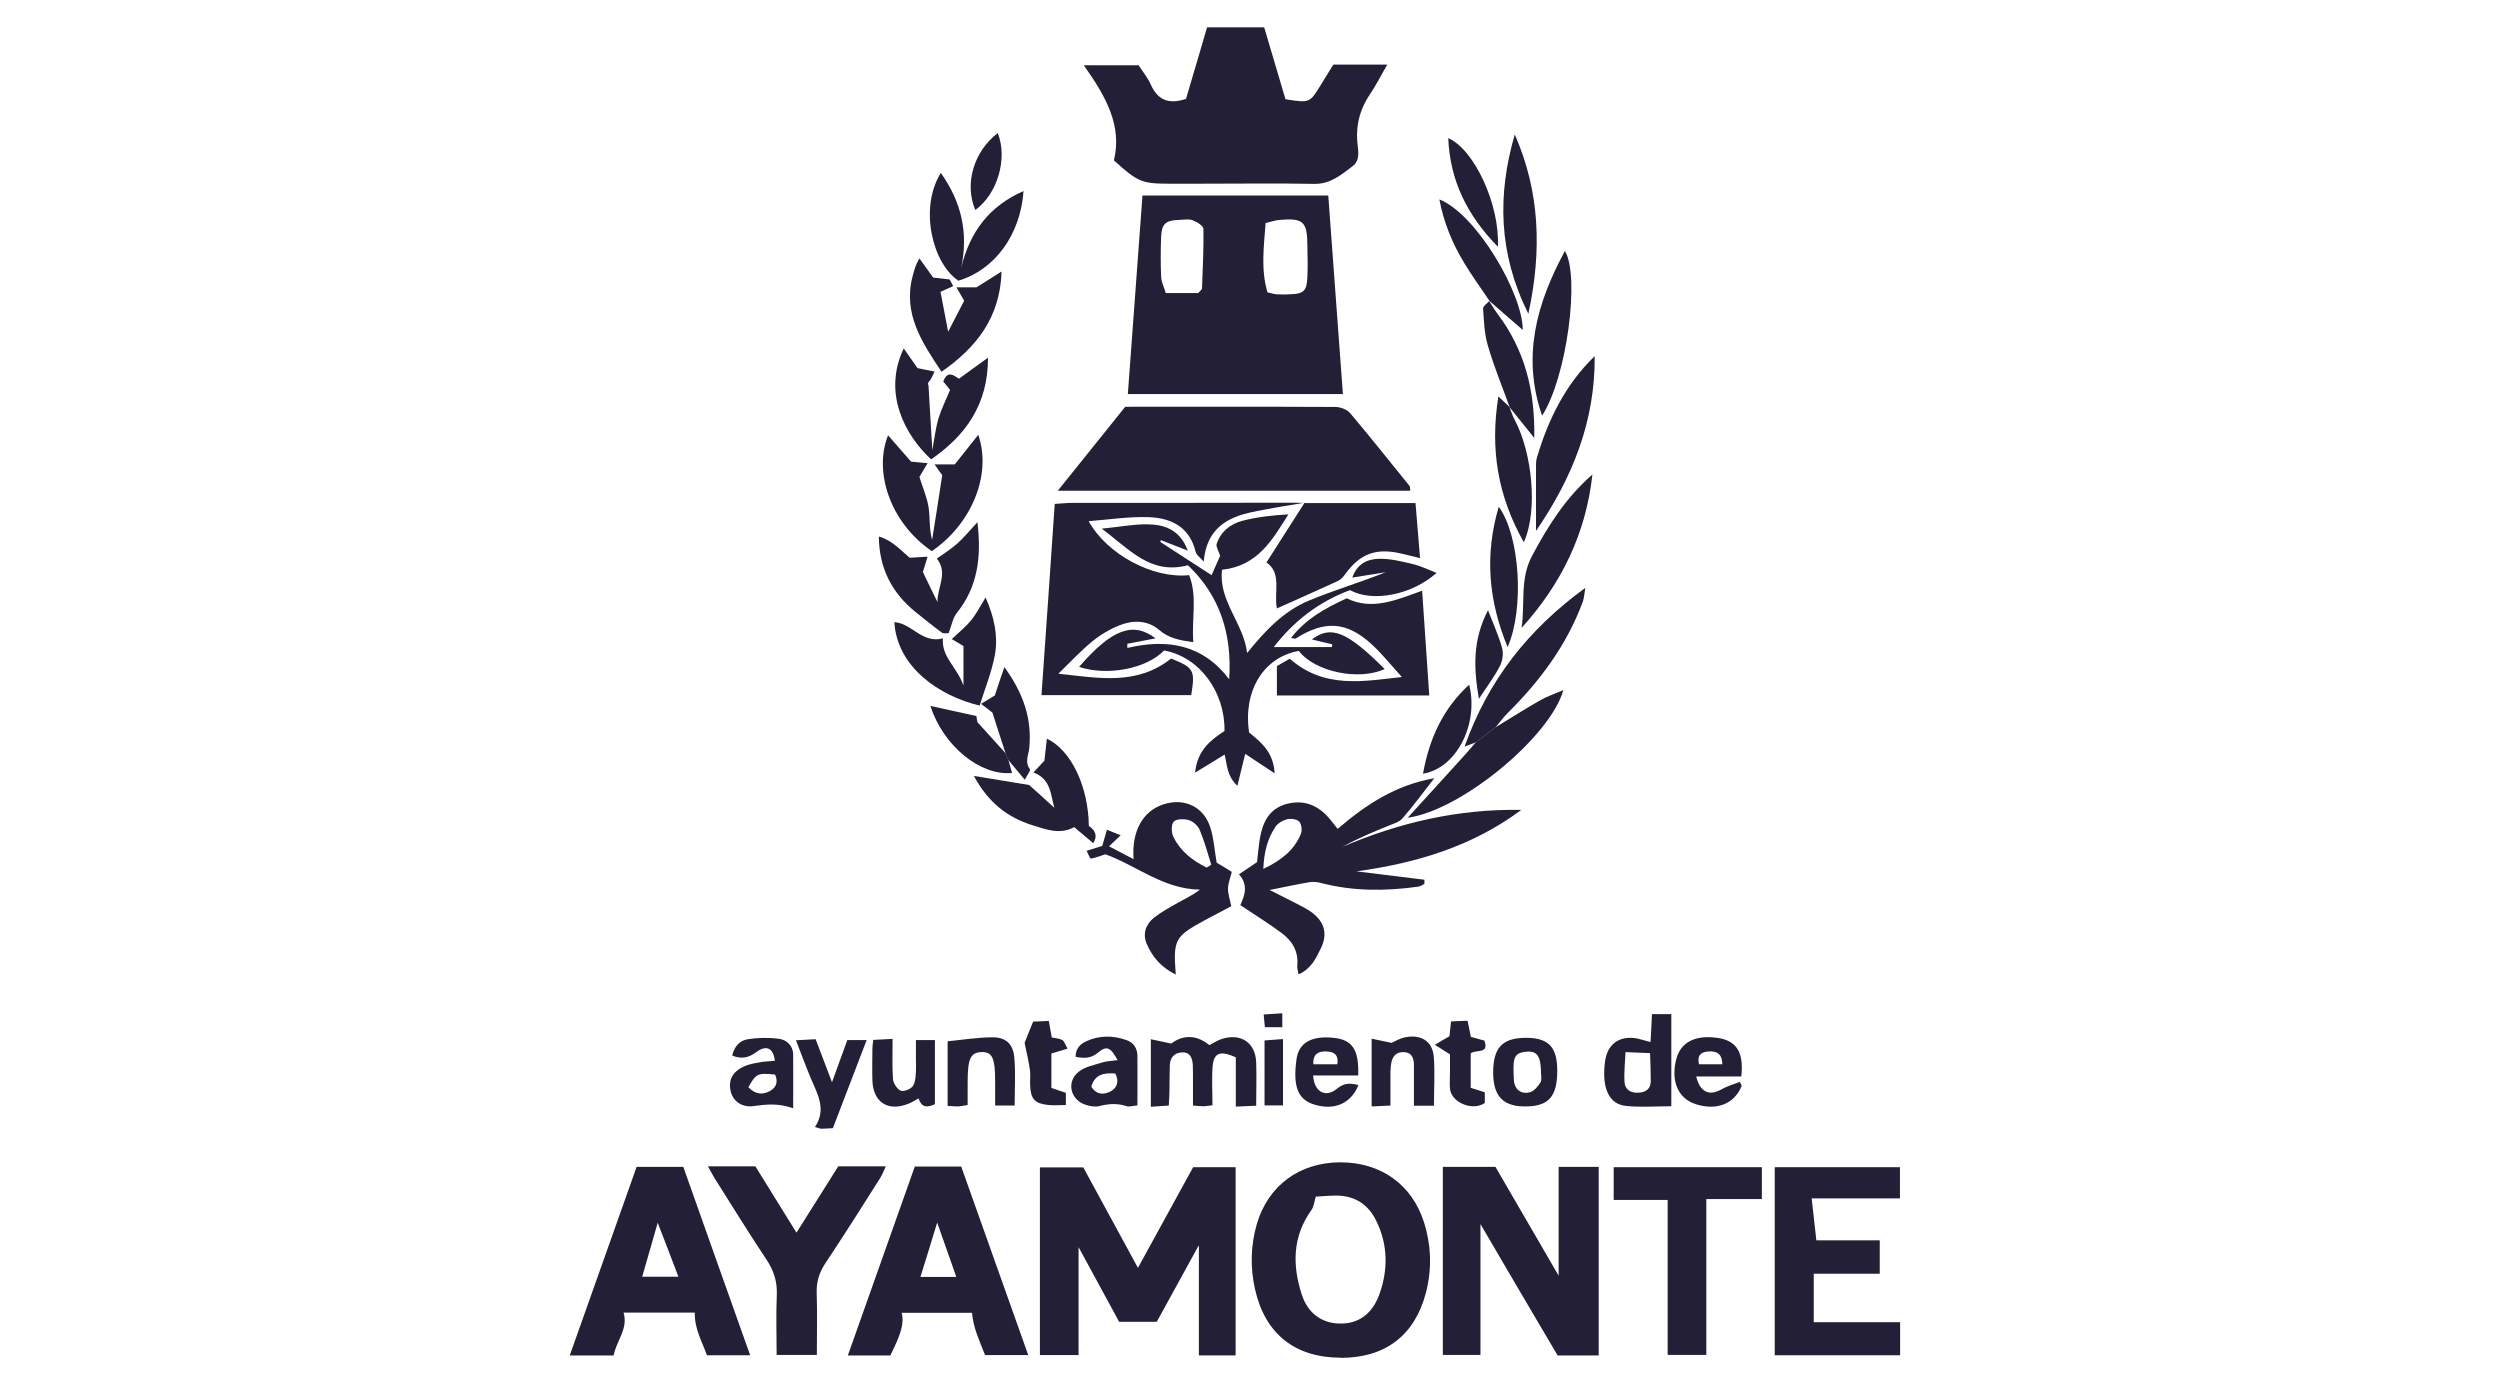 <svg xmlns="http://www.w3.org/2000/svg" id="Capa_2" data-name="Capa 2" viewBox="0 0 143.57 79.9"><defs><style>      .cls-1 {        fill: #fff;      }      .cls-2 {        fill: #231f36;      }    </style></defs><g id="Capa_1-2" data-name="Capa 1"><rect class="cls-1" width="143.57" height="79.9"></rect><g id="Capa_1-2" data-name="Capa 1-2"><g><path class="cls-2" d="M64.77,22.63c.28-3.83,.56-7.58,.84-11.4h10.67c.28,3.77,.56,7.54,.84,11.4h-12.36Zm7.91-9.8c-.1,1.33-.28,2.66,.11,3.96,.26,.06,.38,.1,.51,.11,.26,.01,.52,.02,.78,0,.79-.02,.97-.19,1-1,.03-.59,.01-1.18,0-1.77,0-1.4-.23-1.62-1.6-1.5-.22,.02-.44,.09-.8,.18m-5.73,4.02h1.86c.1-.12,.21-.19,.22-.27,.04-1.14,.1-2.27,.08-3.41,0-.18-.37-.41-.62-.5-.23-.09-.51-.03-.78-.02-.77,.02-1,.22-1.03,.99-.03,.75-.03,1.51,0,2.26,.01,.31,.17,.61,.27,.96"></path><path class="cls-2" d="M73.83,5.7c1.38,.22,1.39,.21,2.02-.82,.24-.39,.48-.77,.72-1.17h3.1c-.37,.63-.64,1.18-.98,1.68-.56,.82-.81,1.69-.75,2.68,.03,.5,.23,1.1-.27,1.48-.65,.49-1.26,1.02-2.18,1.01-2.16-.04-4.32-.01-6.49-.01h-1.87c-1.55,0-1.81-.11-3.16-1.34,.49-2-.48-3.7-1.73-5.46h3.15c.21,.33,.5,.68,.69,1.09,.38,.85,.96,1.19,2.03,.84,.38-1.3,.8-2.69,1.21-4.11h3.28c.41,1.38,.82,2.78,1.22,4.12"></path><path class="cls-2" d="M60.74,28.19c1.37-1.71,2.63-3.28,3.88-4.83,4.07,0,8.07-.01,12.06,.01,.29,0,.67,.14,.85,.35,1.17,1.38,2.28,2.79,3.42,4.19,.03,.04,.02,.12,.04,.27h-20.25Z"></path><path class="cls-2" d="M68.83,71.54c-.82,1.49-1.6,2.91-2.4,4.37h-2.16c-.74-1.37-1.52-2.8-2.33-4.29v6.2h-2.22v-10.78h2.49c1,1.84,2.03,3.73,3.14,5.77,1.12-2.04,2.15-3.92,3.17-5.78h2.44v10.81h-2.11v-6.29h0Z"></path><path class="cls-2" d="M85.02,70.28v7.53h-2.16v-10.8h3.02c1.19,2.05,2.4,4.13,3.63,6.25v-6.25h2.3v10.83h-2.36c-1.44-2.44-2.91-4.94-4.44-7.56"></path><path class="cls-2" d="M74.92,28.87c-.77,.13-1.54,.25-2.31,.4-.55,.1-1.1,.2-1.61,.4-1.11,.43-1.76,1.23-1.87,2.58-.16-.19-.42-.36-.47-.57-.35-1.44-1.43-1.94-2.71-1.98-1.13-.04-2.26,.14-3.43,.23,1.04,1.89,3.67,3.32,5.77,3.1,.49,1.24,.13,2.53,.24,3.85-.78-.11-1.41-.22-1.97-.71-.64-.55-1.48-.57-2.24-.27-.57,.22-1.12,.55-1.6,.94-.65,.53-1.22,1.15-1.94,1.85,2.32,.25,4.51,.69,6.47-.87,1.32,.53,1.39,.66,1.16,2.1h-8.6c.26-3.66,.51-7.28,.76-10.98,.37-.02,.69-.06,1-.06,4,0,8,0,12.01-.01,.44,0,.87,0,1.31,.01l.03-.02h0Z"></path><path class="cls-2" d="M66.85,37.36c-1.04,1.06-3.26,1.47-4.88,.94,1.87-2.16,3.09-2.63,4.39-1.64-.55,.11-1.09,.21-1.62,.31,0,.08,0,.16,0,.24,2.3-.54,4.33-.21,5.85,1.8,.17-2.58-.52-4.79-2.37-6.55-2.16,.57-3.35-.92-4.95-2.1,1.02-.1,1.82-.26,2.61-.25,.99,.01,1.88,.3,2.33,1.51-.58-.23-1.06-.41-1.54-.6-.01,.04-.03,.07-.04,.1,.98,.63,1.95,1.27,2.95,1.91,.17-.4,.37-.83,.49-1.11-.1-.31-.25-.53-.2-.68,.23-.71,.79-1.15,1.47-1.33,.85-.22,1.73-.32,2.65-.37-.92,1.46-1.76,2.96-3.81,3.18-.22,1.78,1.24,3.07,1.44,4.78,1.01-1.25,2.08-2.4,3.55-3.01,1.44-.6,2.94-1.04,4.41-1.63-.62,.1-1.24,.2-1.92,.31,.28-.81,.89-1.07,1.55-1.08,.64-.01,1.29,.15,1.91,.3,.47,.11,.92,.33,1.38,.51-1.41,1.26-3.67,1.71-4.97,.99-1.79,.66-3.23,1.78-4.38,3.27h3.34c0-.06,.01-.11,.02-.16-.39-.09-.78-.18-1.17-.28,1.1-.83,2.01-.46,4.18,1.7-1.48,.69-4.02,.16-4.93-1.04-2.02,.36-3.21,2.28-2.86,4.68,.66,.55,1.4,1.1,1.47,2.35-.65-.43-1.16-.76-1.69-1.12-.13,.55-.27,1.12-.45,1.84-.61-.58-.59-1.22-.73-1.8-.53,.33-1.05,.65-1.7,1.04,.13-1.28,.89-1.87,1.69-2.39,.04-2.25-1.44-4.25-3.45-4.62"></path><path class="cls-2" d="M77,77.97c-2.62,0-4.34-1.36-4.92-3.9-.29-1.27-.26-2.54,.1-3.79,.65-2.19,2.44-3.52,4.77-3.53,2.34-.01,4.14,1.27,4.83,3.45,.42,1.35,.46,2.71,.1,4.07-.65,2.43-2.33,3.71-4.89,3.71m-1.43-9.25c-.1,.35-.12,.58-.24,.75-1.1,1.52-1.11,3.18-.56,4.87,.37,1.13,1.22,1.68,2.29,1.66,1.01-.02,1.77-.58,2.17-1.69,.5-1.41,.49-2.83-.18-4.2-.45-.94-1.21-1.44-2.26-1.46-.42,0-.85,.04-1.22,.06"></path><path class="cls-2" d="M52.54,66.99h2.66c1.26,3.55,2.54,7.14,3.85,10.83h-2.48c-.3-.78-.67-1.52-.75-2.43h-4.04c.15,.57,0,1.15-.65,2.45h-2.44c1.29-3.64,2.56-7.21,3.85-10.86m2.38,6.35c-.39-1.12-.74-2.09-1.1-3.12-.34,1.12-.64,2.1-.96,3.12h2.06Z"></path><path class="cls-2" d="M43.08,77.83h-2.48c-.27-.76-.72-1.5-.7-2.45h-4.09c.28,.93-.41,1.61-.57,2.46h-2.52c1.29-3.63,2.55-7.2,3.84-10.83h2.68c1.25,3.54,2.53,7.13,3.84,10.82m-4.12-4.51c-.42-1.11-.79-2.07-1.19-3.1-.32,1.1-.59,2.07-.89,3.1h2.08Z"></path><path class="cls-2" d="M87.34,46.53c-2.8,2.08-6.01,3.04-9.44,3.51,1.33,.16,2.61,.32,3.9,.48v.24c-.11,.06-.23,.14-.36,.16-1.87,.26-3.72,.27-5.57-.21-.21-.06-.45-.08-.66-.05-.7,.12-1.39,.27-2.3,.45,.51,.26,.9,.45,1.29,.65,.4,.22,.83,.4,1.19,.68,.69,.54,.85,1.23,.47,2.01-.28,.57-.55,1.18-1.29,1.51-.03-.23-.09-.37-.07-.52,.08-.8-.29-1.41-.9-1.86-.73-.54-1.51-1.03-2.37-1.6,.23-.52,.49-1.14-.08-1.77,.35-.24,.67-.45,1.04-.7,.04-.38,.08-.8,.14-1.22,.15-.99,.5-1.85,1.59-2.13,1.04-.26,1.86,.13,2.51,.95,.12,.15,.24,.3,.39,.49,1.6-1.37,3.3-2.51,5.55-2.91-.67,.86-1.23,1.62-1.84,2.32-.18,.2-.5,.29-.77,.4-.9,.37-1.8,.74-2.66,1.22,3.27-1.4,6.66-2.18,10.23-2.12m-14.78,3.39c1.03-.49,1.78-1.08,2.16-2.02,.08-.2,.03-.57-.1-.7-.15-.15-.49-.18-.71-.13-.23,.06-.51,.22-.64,.41-.46,.68-.67,1.45-.71,2.44"></path><path class="cls-2" d="M109.12,75.92v1.91h-7.2v-10.8h7.19v1.79h-5.07c.09,.83,.17,1.56,.27,2.41h3.64v1.92h-3.79v2.78h4.96Z"></path><path class="cls-2" d="M40.66,66.98h2.72c.78,1.25,1.58,2.56,2.36,3.81,.8-1.27,1.6-2.54,2.4-3.81h2.73c-.13,.28-.21,.5-.34,.7-1.03,1.63-2.07,3.27-3.14,4.88-.34,.52-.5,1.03-.49,1.65,.04,1.17,.01,2.35,.01,3.6h-2.31c0-1.17-.04-2.31,.01-3.45,.03-.76-.17-1.39-.59-2.02-1.02-1.53-1.98-3.09-2.96-4.64-.12-.19-.22-.39-.41-.73"></path><polygon class="cls-2" points="101.18 67.03 101.18 68.86 97.99 68.86 97.99 77.81 95.77 77.81 95.77 68.91 92.67 68.91 92.67 67.03 101.18 67.03"></polygon><path class="cls-2" d="M74.89,28.89h6.4c.09,1.05,.17,2.05,.26,3.16-.42-.1-.75-.18-1.08-.26-1.44-.34-2.37,0-3.23,1.2-.11,.15-.25,.31-.42,.38-1.15,.53-2.31,1.04-3.49,1.57-.19-.89,.31-2.02-.6-2.64,.76-1.19,1.47-2.31,2.19-3.43l-.03,.02h0Z"></path><path class="cls-2" d="M67.53,55.97c-.86-.42-1.35-1.02-1.67-1.75-.25-.56-.08-1.12,.4-1.51,.43-.34,.93-.61,1.41-.88,.41-.23,.84-.43,1.24-.74-2.11-.03-3.65-1.39-5.43-2.03-.28,.09-.56,.2-.84,.25-.04,0-.13-.24-.24-.45,.33-.1,.59-.18,.9-.28,.07-.24,.15-.51,.27-.93,.24,.1,.46,.19,.79,.32-.28,.26-.43,.41-.67,.63,.48,.25,.92,.49,1.41,.74-.12-1.59,.52-2.75,1.69-3.14,1.22-.41,2.36,.13,2.73,1.36,.19,.62,.23,1.28,.35,1.98,.26,.15,.56,.34,.87,.53-.08,.33-.21,.64-.22,.95,0,.32,.11,.63,.19,1.02-.48,.25-.99,.52-1.51,.8-1.73,.94-1.83,1.11-1.68,3.09m1.78-6.11c.09-.05,.17-.1,.26-.16-.21-.67-.39-1.35-.66-1.99-.1-.24-.37-.49-.62-.57-.27-.08-.71-.08-.87,.08-.15,.15-.15,.62-.03,.87,.41,.84,1.11,1.38,1.93,1.78"></path><path class="cls-2" d="M80.5,38.87c-.61-.66-1.13-1.33-1.75-1.89-1.43-1.3-2.69-1.36-4.34-.31-.04,.02-.12-.01-.27-.03,.85-1.1,1.97-1.72,3.2-2.28,1.44,.71,2.83,.11,4.33-.44,.14,2.07,.27,4.01,.41,6.02h-8.75v-1.69c.23-.13,.51-.29,.74-.42,1.99,1.75,4.23,1.29,6.43,1.05"></path><path class="cls-2" d="M54.12,27.3c-.06-.08-.2-.27-.45-.63h1.16c.38-.48,.83-1.04,1.35-1.7,.8,2.32-.42,5.16-2.67,6.68-2.46-1.69-3.33-4.64-2.51-6.65,.46,.53,.88,1.01,1.32,1.51,.23,.02,.5,.05,.95,.09-.22,.36-.35,.58-.47,.79,.18,.59,.44,1.17,.53,1.77,.09,.6,.02,1.21,.2,1.84,.19-1.17,.37-2.35,.58-3.71"></path><path class="cls-2" d="M54.92,16.5h1.16c.36-.23,.85-.53,1.44-.91-.09,2.68-1.47,4.38-3.45,5.76-1.11-1.67-2.23-3.33-1.66-5.49,.05-.19,.1-.38,.17-.57,.04-.12,.1-.22,.22-.45,.31,.44,.57,.8,.79,1.1,.35,.04,.65,.08,.95,.11l.2,.38c-.26,.12-.53,.24-.73,.33,.15,.8,.29,1.51,.44,2.29,.31-.61,.6-1.17,.92-1.78-.08-.13-.19-.32-.44-.76"></path><path class="cls-2" d="M51.9,20.01c.31,.44,.55,.79,.79,1.13,.29,.06,.59,.12,.98,.2-.12,.25-.18,.39-.26,.5-.07,.1-.18,.17-.09,.28,.07,1.16,.14,2.32,.22,3.73,.14-.75,.2-1.3,.35-1.81,.17-.55,.44-1.09,.67-1.65-.12-.15-.26-.32-.39-.48,.25-.66,.59-.36,.9-.16,.52-.38,1.04-.76,1.67-1.21,0,2.69-1.28,4.47-3.27,5.84-1.49-1.38-2.8-3.8-1.57-6.37"></path><path class="cls-2" d="M56.13,29.97c.25,2.07,0,3.76-1.19,5.24-.23,.29-.29,.72-.46,1.15-.09,0-.29,.04-.39-.03-.52-.38-1.02-.79-1.52-1.19-1.34-1.09-2.08-2.48-2.1-4.33,.77,.22,1.23,.77,1.77,1.22,.29-.02,.6-.03,1.03-.06-.12,.41-.2,.64-.27,.88,.28,.58,.55,1.15,.84,1.73-.03-.84,.63-1.67-.04-2.5,.41-.29,.81-.55,1.17-.86,.36-.32,.67-.7,1.17-1.24"></path><path class="cls-2" d="M55.93,44.56c1.19,.19,2.16,.36,3.17,.52,.44,.39,.95,.85,1.45,1.31-.22-.78-.2-1.65-1.2-2.03,.26-.28,.44-.48,.63-.68,.04-.4,.09-.82,.14-1.26,1.39,.66,2.38,2.73,2.41,5.01,.41,.28,.5,.61,.25,.99-.37-.31-.73-.62-1.09-.92-.82,.45-1.63,.13-2.4-.11-1.42-.44-2.54-1.3-3.36-2.83"></path><path class="cls-2" d="M51.35,35.73c1.01,.05,1.6,1.25,2.8,.93-.09,1.08,.8,1.63,1.18,2.71v-2.27c-.23-.14-.45-.26-.67-.4,.49-.46,.84-.74,1.12-1.09,.28-.35,.49-.75,.82-1.3,.51,1.16,.72,2.21,.54,3.27-.18,1-.58,1.97-.88,2.94-2.32-.55-4.75-2.21-4.9-4.8"></path><path class="cls-2" d="M85.88,41.77c.87-.53,1.72-1.07,2.6-1.57,.39-.22,.82-.36,1.3-.57-.74,2.67-5.87,6.92-8.94,7.33,1.21-1.32,2.28-2.5,3.34-3.67,.2-.22,.38-.44,.57-.66l1.12-.86h0Z"></path><path class="cls-2" d="M58.78,10.97c-.18,2.54-1.67,4.53-3.74,5.15-1.51-1.01-2.26-4.19-1.01-6.19,1.19,1.68,1.59,3.44,1.17,5.44,.5-2.03,1.57-3.51,3.58-4.4"></path><path class="cls-2" d="M85.88,41.77l-1.12,.86c-.17,.06-.34,.12-.65,.24,1.35-3.8,3.64-6.71,6.93-9.11-.06,.37-.07,.57-.13,.76-.92,2.51-2.47,4.59-4.35,6.45-.25,.25-.45,.54-.68,.81"></path><path class="cls-2" d="M91.58,20.46c.03,3.71-1.26,6.95-3.37,10.03v-3.71c0-.16,0-.33,.05-.49,.65-2.2,1.63-4.2,3.32-5.84"></path><path class="cls-2" d="M69.64,63.47c-.26,.03-.39,.06-.51,.06-.16,0-.32-.02-.62-.04v-1.47c0-.29,0-.59-.01-.88-.03-.39-.16-.74-.64-.7-.42,.02-.65,.29-.68,.71-.02,.49-.01,.98-.02,1.47,0,.26-.02,.52-.04,.87-.33,.02-.64,.04-1.03,.07v-3.88c.37,.08,.72,.15,1.17,.25,.66-.5,1.44-.53,2.19,.09,.26-.13,.49-.29,.73-.36,1.1-.34,1.92,.23,1.96,1.35,.03,.78,0,1.57,0,2.49-.37,.01-.71,.03-1.17,.05v-2.83c-.9-.41-1.26-.26-1.33,.51-.06,.71-.01,1.44-.01,2.25"></path><path class="cls-2" d="M87.77,18.02c-1.73-3.47-1.78-6.84-.78-10.3,1.44,3.28,1.57,6.66,.78,10.3"></path><path class="cls-2" d="M91.45,27.24c-.37,3.39-1.78,6.3-4.07,8.82,.21-1.38-.11-2.8,.6-4.13,.92-1.74,1.96-3.37,3.48-4.69"></path><path class="cls-2" d="M88.56,23.87c-1.18-3.4-.31-6.46,1.31-9.46,.88,1.46,.1,7.28-1.31,9.46"></path><path class="cls-2" d="M94.87,58.24h1.11v5.29c-.92,0-1.77,.07-2.61-.02-.98-.1-1.39-1.04-1.2-2.52,.12-.96,.72-1.47,1.67-1.38,.28,.03,.56,.14,.95,.23,.02-.49,.05-.99,.08-1.6m-1.52,2.18c-.03,.67-.09,1.18-.06,1.69,.02,.47,.36,.67,.81,.64,.41-.02,.69-.21,.7-.65,0-.51-.02-1.01-.04-1.62-.49-.02-.86-.04-1.42-.06"></path><path class="cls-2" d="M85.54,17.28c-.49-.73-1.01-1.44-1.46-2.19-.68-1.12-1.17-2.32-1.42-3.64,2.13,.85,4.79,5.41,4.79,7.5-.7-.61-1.32-1.14-1.94-1.69l.03,.03h0Z"></path><path class="cls-2" d="M86.68,23.36c.1,.26,.19,.55,.33,.8,.95,1.8,1.34,5.11,.5,6.98-1.49-2.64-1.95-5.34-1.46-8.37,.28,.26,.47,.44,.66,.62l-.03-.03Z"></path><path class="cls-2" d="M65.33,63.48c-.31,.03-.48,.09-.62,.05-.53-.18-1.04-.15-1.58-.01-.24,.06-.53,.01-.77-.07-.91-.28-1.14-1.35-.39-1.92,.37-.28,.88-.37,1.35-.52,.26-.08,.55-.08,.86-.13-.4-.73-.62-.85-1.11-.44-.42,.35-.8,.35-1.3,.25,0-.48,.27-.74,.63-.9,.75-.34,1.52-.33,2.29-.06,.42,.15,.62,.47,.63,.9,.01,.91,0,1.82,0,2.85m-2.65-1.08c.31,.5,.74,.47,1.12,.27,.37-.2,.49-.58,.26-1.02-.65-.05-1.17,.04-1.38,.75"></path><path class="cls-2" d="M58.26,63.49h-1.11v-1.39c0-1.35-.17-1.71-.8-1.68-.62,.03-.78,.38-.78,1.73v1.31c-.22,.03-.38,.07-.53,.08-.16,0-.32-.01-.62-.03v-3.71c.89-.09,1.7-.22,2.52-.23,.8-.02,1.24,.36,1.31,1.16,.08,.9,.02,1.81,.02,2.77"></path><path class="cls-2" d="M100.02,62.36c-.41,1.03-1.43,1.44-2.64,1.05-1-.32-1.44-1.31-1.12-2.57,.25-1,1.11-1.43,2.42-1.23,1.05,.17,1.47,.82,1.32,2.21h-2.59c.22,.91,.76,1.13,1.43,.75,.33-.19,.71-.3,1.07-.44,.04,.08,.08,.15,.12,.23m-1.12-1.24c-.01-.65-.36-.76-.79-.74-.43,.03-.67,.22-.55,.74h1.34Z"></path><path class="cls-2" d="M82.35,63.5h-1.15v-1.56c0-.26,0-.52,0-.79-.01-.39-.12-.72-.6-.73-.45-.01-.65,.28-.71,.67-.05,.28-.04,.58-.04,.88,0,.49,0,.97,0,1.52-.39,.02-.7,.03-1.08,.05v-3.89c.39,.08,.7,.15,1.15,.24,.14-.06,.42-.24,.73-.31,.95-.21,1.62,.21,1.69,1.12,.07,.9,.01,1.81,.01,2.8"></path><path class="cls-2" d="M52.61,59.73h1.08v3.68c-.4,.18-.74,.25-.94-.33-.19,.1-.37,.22-.57,.3-1.17,.48-2.04-.07-2.08-1.33-.02-.62,0-1.24,0-1.87,0-.12,.03-.25,.05-.46,.33-.02,.64-.03,1.11-.06,0,.81-.03,1.55,.02,2.28,.01,.25,.21,.56,.41,.68,.15,.09,.51-.03,.67-.18,.15-.12,.2-.41,.22-.62,.04-.36,.02-.72,.02-1.08v-1.02"></path><path class="cls-2" d="M86.7,23.39c-.43-1.19-.91-2.35-1.26-3.56-.2-.68-.22-1.41-.27-2.12,0-.13,.23-.28,.36-.43l-.03-.02c.17,.26,.33,.54,.52,.79,1.53,2.04,2.14,4.35,2.09,7.1-.57-.71-1-1.25-1.44-1.79l.03,.03h0Z"></path><path class="cls-2" d="M45.56,63.65c-.86-.31-1.56-.23-2.28-.13-.72,.1-1.22-.33-1.33-.9-.13-.66,.17-1.15,.91-1.43,.27-.1,.57-.15,.86-.2,.26-.04,.52-.04,.78-.07-.09-.73-.48-.94-1.08-.49-.45,.33-.85,.4-1.37,.19,.12-.53,.44-.87,.9-.94,.57-.09,1.17-.1,1.75-.03,.48,.06,.85,.39,.85,.94,.01,.94,0,1.89,0,3.05m-2.57-1.2c.42,.44,.86,.44,1.28,.19,.35-.21,.42-.55,.25-.92-1.01-.1-1.09-.06-1.54,.74"></path><path class="cls-2" d="M78.01,62.32c-.43,1.06-1.38,1.46-2.51,1.12-.96-.28-1.27-1.03-1.04-2.64,.14-.94,.89-1.33,2.13-1.2,1.07,.11,1.46,.68,1.41,2.16h-2.59c.06,.95,.71,1.3,1.36,.77,.4-.33,.74-.35,1.23-.22m-1.2-1.19c.09-.59-.23-.73-.68-.74-.46,0-.73,.19-.7,.74h1.38Z"></path><path class="cls-2" d="M47.83,64.79c-.27,.01-.47,.03-.66,.03-.09,0-.18-.05-.37-.1,.67-.99,.16-1.87-.22-2.76-.29-.69-.55-1.39-.87-2.22,.41-.02,.74-.04,1.13-.06,.3,.79,.58,1.54,.94,2.47,.34-.93,.6-1.66,.88-2.42h1.11c-.66,1.71-1.29,3.35-1.94,5.06"></path><path class="cls-2" d="M89.43,61.49c0,1.46-.48,2.03-1.76,2.05-1.32,.03-1.91-.56-1.92-1.91-.01-1.46,.52-2.03,1.89-2.03,1.29,0,1.79,.53,1.79,1.89m-.93,.23c0-1.12-.23-1.41-.95-1.31-.66,.09-.67,.46-.61,1.61,.03,.55,.42,.85,.94,.7,.23-.07,.44-.33,.58-.55,.09-.15,.04-.38,.05-.45"></path><path class="cls-2" d="M86.58,37.16c-1.1-2.66-1.33-5.28-.51-8.06,1.22,1.67,1.48,5.85,.51,8.06"></path><path class="cls-2" d="M57.75,43.27c-.24-.74-.48-1.48-.76-2.35-.1-.07-.32-.24-.65-.5,.33-.2,.55-.33,.79-.48,.15-.46,.31-.94,.55-1.63,1.1,1.52,1.59,2.98,1.43,4.64-.04,.41-.28,.81,.04,1.23,.05,.06-.16,.33-.3,.6-.38-.46-.66-.8-.94-1.13-.06-.12-.11-.25-.16-.37"></path><path class="cls-2" d="M57.75,43.27c.06,.13,.11,.25,.16,.37,.07,.25,.14,.5,.21,.75-1.82,.18-3.95-1.55-4.69-3.85,.87,.19,1.69,.37,2.64,.58,.01,.08,.05,.32,.06,.35,.62,.68,1.12,1.24,1.62,1.79"></path><path class="cls-2" d="M86.02,14.17c-1.79-1.83-2.75-3.82-2.85-6.24,1.49,.65,2.97,3.82,2.85,6.24"></path><path class="cls-2" d="M61.2,63.46c-.41,0-.69,.03-.98,0-.79-.08-1.03-.34-1.06-1.12-.02-.29,.03-.59-.01-.88-.07-.49-.18-.96-.31-1.57,.1-.27,.28-.69,.49-1.22,.22-.01,.53-.02,.9-.04,.06,.33,.11,.6,.17,.95,.19,.04,.42,.05,.61,.15,.12,.07,.17,.28,.3,.49-.36,.11-.63,.19-.93,.28v1.98c.29,.1,.55,.19,.83,.28v.71h0Z"></path><path class="cls-2" d="M83.27,60.55c-.3-.19-.52-.33-.87-.55,.37-.22,.57-.34,.84-.49,.02-.24,.06-.52,.09-.85,.33-.02,.61-.03,.95-.04,.06,.31,.12,.58,.19,.93,.24,.06,.51,.14,.78,.21,.27,.79-.45,.49-.79,.73v1.98c.28,.09,.52,.17,.81,.26v.61c-.69,.49-1.92-.02-2-.81-.03-.33,0-.65,0-.98v-1h0Z"></path><path class="cls-2" d="M81.72,44.43c.37-2.04,1.15-3.73,2.65-5.11,.57,2.25-.73,4.81-2.65,5.11"></path><path class="cls-2" d="M56.01,12.06c-.64-1.51-.09-3.36,1.29-4.42,.58,1.46-.01,3.49-1.29,4.42"></path><path class="cls-2" d="M85.46,35.06c.33,.85,.63,1.51,.81,2.19,.08,.31,.01,.73-.14,1.01-.31,.6-.73,1.16-1.2,1.87-.31-1.79-.36-3.37,.52-5.08"></path><path class="cls-2" d="M73.68,59.66v3.82h-1.06v-3.73c.3-.02,.63-.05,1.06-.08"></path><path class="cls-2" d="M73.64,58.99h-1c-.02-.24-.04-.44-.07-.73,.37-.02,.68-.05,1.07-.07v.8h0Z"></path></g></g></g></svg>